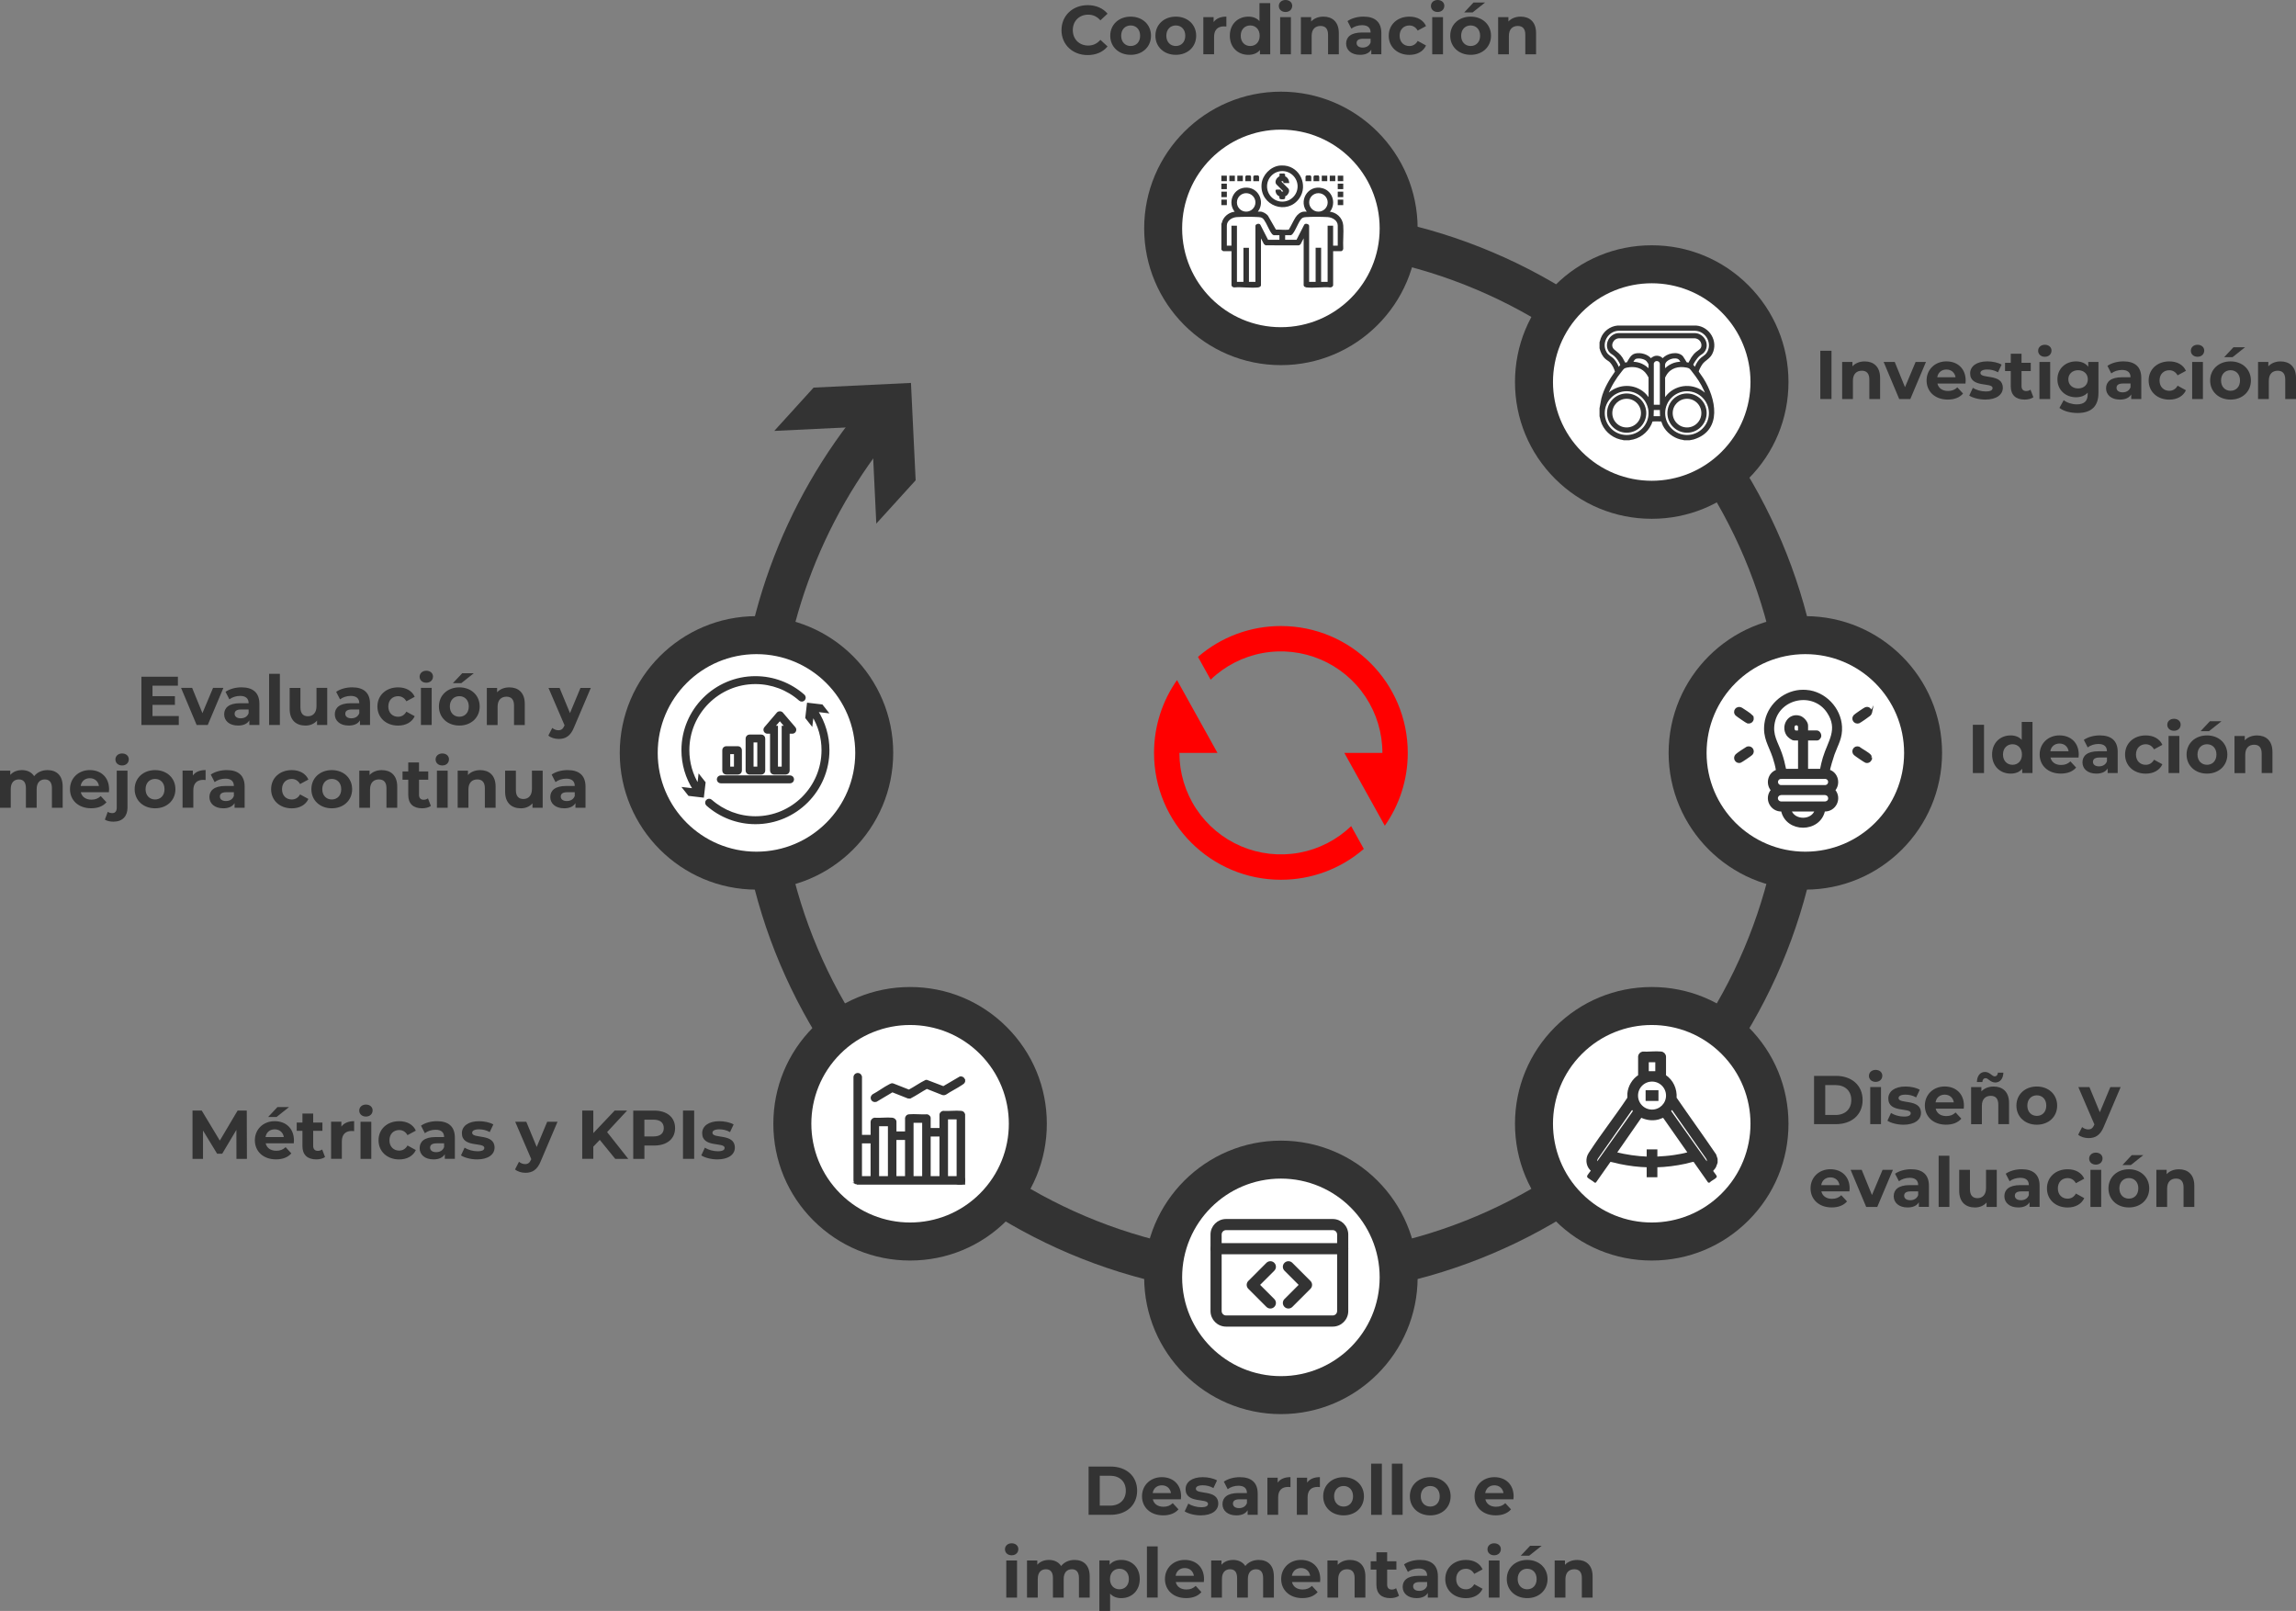 <?xml version="1.0" encoding="UTF-8"?>
<svg id="Layer_2" data-name="Layer 2" xmlns="http://www.w3.org/2000/svg" xmlns:xlink="http://www.w3.org/1999/xlink" viewBox="0 0 1098.92 770.98">
  <rect x="0" y="0" width="1098.92" height="770.98" fill="#808080" stroke="none"/>
  <defs>
    <style>
      .cls-1 {
        fill: none;
      }

      .cls-2 {
        fill: #fff;
      }

      .cls-3 {
        stroke-width: .72px;
      }

      .cls-3, .cls-4 {
        stroke: #333;
        stroke-miterlimit: 10;
      }

      .cls-3, .cls-4, .cls-5 {
        fill: #333;
      }

      .cls-6 {
        fill: red;
      }

      .cls-7 {
        clip-path: url(#clippath);
      }
    </style>
    <clipPath id="clippath">
      <rect class="cls-1" x="540.21" y="287.46" width="145.73" height="145.73"/>
    </clipPath>
  </defs>
  <g id="Layer_1-2" data-name="Layer 1">
    <g>
      <path class="cls-5" d="M613.07,620.46c-143.44,0-260.14-116.7-260.14-260.14,0-60.9,21.52-120.17,60.59-166.89,3.45-4.12,9.59-4.67,13.7-1.22,4.12,3.45,4.67,9.58,1.22,13.7-36.15,43.23-56.06,98.07-56.06,154.41,0,132.71,107.97,240.68,240.68,240.68s240.68-107.97,240.68-240.68-107.97-240.68-240.68-240.68c-5.37,0-9.73-4.36-9.73-9.73s4.36-9.73,9.73-9.73c143.44,0,260.14,116.7,260.14,260.14s-116.7,260.14-260.14,260.14Z"/>
      <polygon class="cls-5" points="419.42 250.59 417.19 203.98 370.58 206.23 389.41 185.5 436.01 183.26 438.25 229.86 419.42 250.59"/>
    </g>
    <g>
      <g>
        <path class="cls-2" d="M613.07,165.68c-31.07,0-56.36-25.28-56.36-56.36s25.28-56.36,56.36-56.36,56.36,25.28,56.36,56.36-25.28,56.36-56.36,56.36Z"/>
        <path class="cls-5" d="M613.07,62.05c26.1,0,47.27,21.16,47.27,47.27s-21.16,47.27-47.27,47.27-47.27-21.16-47.27-47.27,21.16-47.27,47.27-47.27M613.07,43.87c-36.09,0-65.44,29.36-65.44,65.44s29.36,65.44,65.44,65.44,65.44-29.36,65.44-65.44-29.36-65.44-65.44-65.44h0Z"/>
      </g>
      <g>
        <path class="cls-2" d="M613.07,667.69c-31.07,0-56.36-25.28-56.36-56.36s25.28-56.36,56.36-56.36,56.36,25.28,56.36,56.36-25.28,56.36-56.36,56.36Z"/>
        <path class="cls-5" d="M613.07,564.06c26.1,0,47.27,21.16,47.27,47.27s-21.16,47.27-47.27,47.27-47.27-21.16-47.27-47.27,21.16-47.27,47.27-47.27M613.07,545.89c-36.09,0-65.44,29.36-65.44,65.44s29.36,65.44,65.44,65.44,65.44-29.36,65.44-65.44-29.36-65.44-65.44-65.44h0Z"/>
      </g>
      <g>
        <path class="cls-2" d="M864.08,416.68c-31.07,0-56.36-25.28-56.36-56.36s25.28-56.36,56.36-56.36,56.36,25.28,56.36,56.36-25.28,56.36-56.36,56.36Z"/>
        <path class="cls-5" d="M864.08,313.06c26.1,0,47.27,21.16,47.27,47.27s-21.16,47.27-47.27,47.27-47.27-21.16-47.27-47.27,21.16-47.27,47.27-47.27M864.08,294.88c-36.09,0-65.44,29.36-65.44,65.44s29.36,65.44,65.44,65.44,65.44-29.36,65.44-65.44-29.36-65.44-65.44-65.44h0Z"/>
      </g>
      <g>
        <path class="cls-2" d="M362.07,416.68c-31.07,0-56.36-25.28-56.36-56.36s25.28-56.36,56.36-56.36,56.36,25.28,56.36,56.36-25.28,56.36-56.36,56.36Z"/>
        <path class="cls-5" d="M362.07,313.06c26.1,0,47.27,21.16,47.27,47.27s-21.16,47.27-47.27,47.27-47.27-21.16-47.27-47.27,21.16-47.27,47.27-47.27M362.07,294.88c-36.09,0-65.44,29.36-65.44,65.44s29.36,65.44,65.44,65.44,65.44-29.36,65.44-65.44-29.36-65.44-65.44-65.44h0Z"/>
      </g>
      <g>
        <path class="cls-2" d="M790.56,239.19c-15.05,0-29.2-5.86-39.85-16.51-10.64-10.64-16.51-24.8-16.51-39.85s5.86-29.21,16.51-39.85c10.64-10.64,24.8-16.51,39.85-16.51s29.2,5.86,39.85,16.51c10.64,10.64,16.51,24.8,16.51,39.85s-5.86,29.21-16.51,39.85c-10.64,10.64-24.8,16.51-39.85,16.51Z"/>
        <path class="cls-5" d="M790.56,135.57c12.1,0,24.19,4.61,33.42,13.84,18.46,18.46,18.46,48.39,0,66.84-9.23,9.23-21.33,13.84-33.42,13.84s-24.19-4.61-33.42-13.84c-18.46-18.46-18.46-48.39,0-66.84,9.23-9.23,21.33-13.84,33.42-13.84M790.56,117.39c-17.48,0-33.92,6.81-46.28,19.17-12.36,12.36-19.17,28.8-19.17,46.28s6.81,33.92,19.17,46.28c12.36,12.36,28.8,19.17,46.28,19.17s33.92-6.81,46.28-19.17c12.36-12.36,19.17-28.8,19.17-46.28s-6.81-33.92-19.17-46.28c-12.36-12.36-28.8-19.17-46.28-19.17h0Z"/>
      </g>
      <g>
        <path class="cls-2" d="M435.59,594.17c-15.05,0-29.2-5.86-39.85-16.51-10.64-10.64-16.51-24.8-16.51-39.85s5.86-29.21,16.51-39.85c10.64-10.64,24.8-16.51,39.85-16.51s29.2,5.86,39.85,16.51,16.51,24.8,16.51,39.85-5.86,29.21-16.51,39.85c-10.64,10.64-24.8,16.51-39.85,16.51Z"/>
        <path class="cls-5" d="M435.59,490.55c12.1,0,24.19,4.61,33.42,13.84,18.46,18.46,18.46,48.39,0,66.84-9.23,9.23-21.33,13.84-33.42,13.84s-24.19-4.61-33.42-13.84c-18.46-18.46-18.46-48.39,0-66.84,9.23-9.23,21.33-13.84,33.42-13.84M435.59,472.37c-17.48,0-33.92,6.81-46.28,19.17-12.36,12.36-19.17,28.8-19.17,46.28s6.81,33.92,19.17,46.28c12.36,12.36,28.8,19.17,46.28,19.17s33.92-6.81,46.28-19.17c12.36-12.36,19.17-28.8,19.17-46.28s-6.81-33.92-19.17-46.28c-12.36-12.36-28.8-19.17-46.28-19.17h0Z"/>
      </g>
      <g>
        <path class="cls-2" d="M790.56,594.17c-15.05,0-29.2-5.86-39.85-16.51-10.64-10.64-16.51-24.8-16.51-39.85s5.86-29.21,16.51-39.85c10.64-10.64,24.8-16.51,39.85-16.51s29.2,5.86,39.85,16.51c10.64,10.64,16.51,24.8,16.51,39.85s-5.86,29.21-16.51,39.85c-10.64,10.64-24.8,16.51-39.85,16.51Z"/>
        <path class="cls-5" d="M790.56,490.55c12.1,0,24.19,4.61,33.42,13.84,18.46,18.46,18.46,48.39,0,66.84-9.23,9.23-21.33,13.84-33.42,13.84s-24.19-4.61-33.42-13.84c-18.46-18.46-18.46-48.39,0-66.84,9.23-9.23,21.33-13.84,33.42-13.84M790.56,472.37c-17.48,0-33.92,6.81-46.28,19.17-12.36,12.36-19.17,28.8-19.17,46.28s6.81,33.92,19.17,46.28c12.36,12.36,28.8,19.17,46.28,19.17s33.92-6.81,46.28-19.17c12.36-12.36,19.17-28.8,19.17-46.28s-6.81-33.92-19.17-46.28c-12.36-12.36-28.8-19.17-46.28-19.17h0Z"/>
      </g>
    </g>
    <g class="cls-7">
      <path class="cls-6" d="M573.38,314.38c11.02-9.55,25.11-14.79,39.69-14.77,33.54,0,60.72,27.18,60.72,60.72,0,12.97-4.07,24.99-10.99,34.85l-19.37-34.85h18.22c0-9.52-2.8-18.84-8.05-26.78-5.25-7.95-12.72-14.17-21.48-17.91-8.76-3.73-18.43-4.81-27.79-3.1-9.37,1.71-18.02,6.14-24.89,12.74l-6.05-10.9ZM652.76,406.27c-11.02,9.55-25.11,14.79-39.69,14.77-33.53,0-60.72-27.18-60.72-60.72,0-12.97,4.07-24.99,10.99-34.85l19.37,34.85h-18.22c0,9.52,2.8,18.84,8.05,26.78,5.25,7.95,12.72,14.17,21.48,17.91,8.76,3.73,18.42,4.81,27.79,3.1,9.37-1.71,18.02-6.14,24.89-12.74l6.05,10.9Z"/>
    </g>
    <g id="OcP2XY.tif">
      <g>
        <path class="cls-3" d="M808.56,210.35h-2.43c-.52-.23-1.13-.23-1.69-.37-3.47-.86-6.67-3.34-8.27-6.54-.18-.37-.66-1.85-.77-1.98-.1-.12-.19-.09-.31-.11-.44-.05-4.22-.07-4.4.05-1.35,4.19-4.79,7.54-9.1,8.58-.63.15-1.29.18-1.91.37h-2.43c-.53-.23-1.13-.23-1.69-.37-4.34-1.08-7.9-4.45-9.13-8.76-.2-.7-.27-1.41-.5-2.09v-3.7l.88-4.68c1.22-4.73,3.73-8.91,6.53-12.84-.4-1.6-1.32-3.42-2.44-4.65-.66-.73-1.5-1.07-2.22-1.7-1.49-1.3-2.25-3.04-2.75-4.92v-2.75c.25-.56.32-1.17.53-1.75,1.17-3.3,4.29-5.67,7.78-5.98h37.57c6.22.51,10.27,7.35,7.42,13.02-1.23,2.45-3.33,2.95-4.8,5.04-.47.66-1.78,2.94-1.71,3.68.02.2,1.96,2.87,2.26,3.35,5.96,9.45,9.2,24.53-4.49,28.73l-1.91.37ZM811.41,176.05c.5-1.38,1.26-2.75,2.23-3.86,1.08-1.23,2.52-1.7,3.47-3.09,3.16-4.62-.3-10.93-5.75-11.15h-36.94c-5.16.39-8.48,6.2-5.79,10.77,1.02,1.72,2.51,2.1,3.72,3.48.96,1.09,1.7,2.45,2.22,3.8.02.1.21.09.27.07.08-.03.86-1.21,1.1-1.35-.63-1.68-1.91-3.64-3.32-4.79-.83-.68-1.67-.94-2.32-1.91-2.27-3.41.44-8.12,4.43-8.25h36.53c4.03.16,6.74,4.87,4.37,8.29-.7,1.01-1.39,1.17-2.25,1.87s-1.74,1.84-2.32,2.76c-.24.37-.88,1.42-.97,1.79-.11.47.88,1.06,1.03,1.57l.29.02ZM811.46,169.21c1.32-1.31,3.28-1.77,3.25-4.01-.03-1.94-1.55-3.49-3.45-3.65h-36.51c-2.94.18-4.74,3.98-2.33,6.03,1.6,1.35,2.61,1.91,3.84,3.78.24.37,1.32,2.52,1.46,2.56.06.01,1.21-.25,1.26-.3.94-1.56,1.79-3.63,3.75-4.08,2.51-.58,5.78.3,7.38,2.38,1.06-.97,2.19-1.54,3.66-1.23.9.18,1.45.69,2.13,1.23,1.82-2.51,7.18-3.66,9.33-1.16.39.45,1.71,2.82,1.85,2.91.06.04,1.15.26,1.21.25.15-.03,1.24-2.23,1.5-2.62.44-.65,1.12-1.54,1.67-2.09ZM789.4,177.12v-2.8c0-.21-.94-1.59-1.16-1.8-1.18-1.12-3.55-1.56-5.11-1.19-1.07.26-1.45,1.35-1.99,2.19,3.22-.15,6.12,1.27,8.26,3.6ZM796.6,174.31c-.15.78.11,1.97,0,2.8,2.14-2.33,5.04-3.75,8.26-3.6-.91-1.81-1.53-2.43-3.65-2.33-1.71.09-4.25,1.26-4.61,3.12ZM794.8,194.05v-20.16s-.24-.58-.3-.66c-.66-1.06-2.35-1.06-3.01,0-.05.08-.3.62-.3.66v20.16h3.6ZM789.4,191.09v-10.43c0-.09-.78-1.43-.91-1.63-2.21-3.37-5.98-4.23-9.8-3.47-1.64.33-1.73.71-2.73,1.93-2.82,3.44-5.18,7.32-6.78,11.48.24.18,1.01-.78,1.22-.95,4.81-3.92,11.68-4.01,16.41.1,1,.87,1.75,1.95,2.59,2.97ZM796.6,180.66v10.43c.79-.99,1.53-2.01,2.48-2.86,5.09-4.52,12.98-4.15,17.57.85-.04-.84-.55-1.88-.92-2.68-1.34-2.95-3.37-5.95-5.39-8.48-1.07-1.34-1.24-1.99-3.05-2.35-3.98-.8-7.93.21-10.05,3.85-.11.19-.63,1.13-.66,1.25ZM789.39,197.71c0-5.98-4.85-10.84-10.84-10.84s-10.84,4.85-10.84,10.84,4.85,10.84,10.84,10.84,10.84-4.85,10.84-10.84ZM818.29,197.71c0-5.98-4.85-10.83-10.83-10.83s-10.83,4.85-10.83,10.83,4.85,10.83,10.83,10.83,10.83-4.85,10.83-10.83ZM794.8,195.85h-3.6l-.11,3.7h3.81l-.11-3.7Z"/>
        <path class="cls-3" d="M787.58,197.7c0,4.99-4.04,9.03-9.03,9.03s-9.03-4.04-9.03-9.03,4.04-9.03,9.03-9.03,9.03,4.04,9.03,9.03ZM785.77,197.71c0-3.99-3.23-7.22-7.22-7.22s-7.22,3.23-7.22,7.22,3.23,7.22,7.22,7.22,7.22-3.23,7.22-7.22Z"/>
        <path class="cls-3" d="M816.48,197.7c0,4.99-4.04,9.03-9.03,9.03s-9.03-4.04-9.03-9.03,4.04-9.03,9.03-9.03,9.03,4.04,9.03,9.03ZM814.67,197.71c0-3.99-3.23-7.22-7.22-7.22s-7.22,3.23-7.22,7.22,3.23,7.22,7.22,7.22,7.22-3.23,7.22-7.22Z"/>
      </g>
    </g>
    <g id="WB3lIB.tif">
      <g>
        <path class="cls-4" d="M895.48,362.38v.89c-.45,1.03-1.35,1.64-2.5,1.3-.45-.14-4.87-3.16-5.3-3.58-1.43-1.4-.12-3.82,1.94-3.21,1.22.99,4.92,2.82,5.61,4.03.11.19.09.43.25.58Z"/>
        <path class="cls-4" d="M895.48,341.2c-.22.45-.34.67-.7,1.01-.42.41-4.75,3.39-5.13,3.5-2.06.55-3.4-1.75-1.99-3.19.45-.47,4.57-3.29,5.16-3.53,1.25-.51,2.22.17,2.66,1.33v.89Z"/>
        <path class="cls-4" d="M836.55,357.72c1.93-.35,3.09,1.85,1.81,3.2-.4.43-5,3.56-5.45,3.68-1.88.49-3.25-1.77-1.85-3.24.53-.56,4.11-2.98,4.87-3.37.21-.11.37-.23.62-.27Z"/>
        <path class="cls-4" d="M838.32,342.51c1.36,1.46.13,3.65-1.89,3.22-.37-.08-4.96-3.24-5.36-3.64-1.55-1.57.2-4.19,2.52-2.9.74.41,4.26,2.8,4.74,3.32Z"/>
        <path class="cls-4" d="M864.63,330.67c8.74.71,16.02,8.35,16.5,17.05.31,5.46-1.83,8.42-3.56,13.19-.34.94-2.45,7.57-2.14,7.92,3.91,1.24,5.1,6.27,2.44,9.33,3.42,4.01.37,10.02-4.85,9.71-2.13,10.34-17.94,10.35-20.08,0-5.22.29-8.28-5.7-4.85-9.71-2.67-3.12-1.48-8.04,2.44-9.33-.32-2.14-.91-4.37-1.6-6.43-1.98-5.89-4.81-9.32-3.95-16.05,1.05-8.27,8.18-14.93,16.48-15.68.85-.08,2.32-.07,3.17,0ZM864.89,368.46h6.54l.19-.32c.37-1.82.77-3.64,1.31-5.42,2.37-7.92,7.52-13.54,1.95-21.93-6.92-10.41-23.43-7.16-25.91,4.96-1.25,6.1,1.53,9.53,3.4,14.87.87,2.48,1.51,5.04,2.02,7.62l.16.22h6.54v-14.58h-2.35c-.99,0-2.7-1.4-3.24-2.22-2.77-4.18.67-10.23,5.94-8.6,1.5.47,3.45,2.55,3.45,4.16v2.85h4.63c1.08,0,1.87,1.39,1.66,2.42-.1.46-.82,1.39-1.28,1.39h-5.01v14.58ZM861.08,350.08v-2.47c0-.25-.54-.85-.85-.92-1.63-.37-2.01.97-1.81,2.31.05.31.55,1.09.82,1.09h1.84ZM852.04,372.3c-2.13.56-2.05,3.45.09,3.9h21.71c2.26-.49,2.18-3.6-.13-3.93l-21.67.03ZM850.97,380.68c-1.17,1.27-.29,3.26,1.41,3.38h21.2c2.7-.3,2.49-3.89-.13-4.06h-20.82c-.57.02-1.27.25-1.66.68ZM869.08,387.87h-12.18c1.77,5.31,10.42,5.33,12.18,0Z"/>
      </g>
    </g>
    <g id="dwslG7.tif">
      <g>
        <path class="cls-4" d="M763.43,565.49c-.4-.45-3.25-2.08-3.33-2.4-.1-.38,1.72-2.4,1.92-2.93-2.11-1.65-2.75-4.57-1.77-7.05.28-.71.74-1.31,1.15-1.94,5.68-8.7,12.19-16.89,17.92-25.56.18-.73,0-1.5.07-2.24.31-3.43,2.26-6.68,5.15-8.52v-9.35c.14-.85.81-1.55,1.64-1.72,2.81.16,6.09-.33,8.85-.03,1.04.11,1.83.93,1.87,1.99v9.11c3.55,2.33,5.35,6.42,5.06,10.64,6.26,9.12,12.76,18.08,18.97,27.22l.66,1.98v1.67c-.3.66-.42,1.37-.75,2.02-.38.74-.99,1.24-1.45,1.91.1.66,1.9,2.42,1.82,2.93-.03.19-2.92,1.85-3.23,2.27h-.13l-7.04-10.01c-1.38.18-2.75.67-4.13.97-4.57.98-9.23,1.6-13.92,1.71v4.76h-4.12v-4.76c-4.47-.11-8.91-.68-13.27-1.58-1.6-.33-3.18-.84-4.77-1.1l-7.04,10.01h-.13ZM788.64,507.86v5.28h4.12v-5.28h-4.12ZM797.9,524.33c0-3.98-3.22-7.2-7.2-7.2s-7.2,3.22-7.2,7.2,3.22,7.2,7.2,7.2,7.2-3.22,7.2-7.2ZM781.12,530.38l-16.71,23.81c-.54.8-.68,1.8,0,2.56l17.62-24.83c.19-.42-.7-1.13-.9-1.54ZM800.28,530.38c-.21.4-1.09,1.11-.9,1.54l17.62,24.83c.67-.77.53-1.77,0-2.56l-16.71-23.81ZM788.64,554.04v-3.47h4.12v3.47c2.9-.14,5.79-.36,8.66-.79,2.09-.32,4.71-.77,6.72-1.39.14-.04.23.09.19-.19l-12.09-17.25c-.95.18-1.82.71-2.8.93-2.83.65-5.45.19-8.05-1l-12.17,17.51c5.06,1.22,10.22,2.01,15.44,2.19Z"/>
        <rect class="cls-4" x="788.13" y="522.27" width="5.15" height="4.12"/>
      </g>
    </g>
    <g id="ankPXl.tif">
      <g>
        <path class="cls-4" d="M461.44,516.78v.82c-.25.63-.62.82-1.14,1.17-2.44,1.66-5.28,2.99-7.74,4.65-.44.25-.96.3-1.45.15l-7.53-2.98c-2.71,1.48-5.26,3.27-8.01,4.68l-.95-.06-7.53-2.98-7.77,4.62c-1.73.54-2.9-1.51-1.45-2.68,2.71-1.43,5.35-3.49,8.06-4.85.46-.23.95-.54,1.48-.32l7.64,3c2.78-1.43,5.32-3.32,8.13-4.69h.37s8,3.05,8,3.05l7.94-4.66c.91-.24,1.58.3,1.95,1.08Z"/>
        <path class="cls-4" d="M461.44,565.33v1.13h-1.23c.58-.23.91-.6,1.23-1.13Z"/>
        <path class="cls-4" d="M410.12,566.46c-.66-.35-1.05-.69-1.13-1.48v-49.59c.17-1.24,1.59-1.82,2.56-1.02.11.09.52.75.52.82v28.43h5.12v-6.81c0-.58.71-1.29,1.29-1.38,2.75.19,5.9-.28,8.6-.01.67.07,1.48.67,1.48,1.39v5.17h5.12v-7.02c0-.15.42-.76.56-.87.26-.21.59-.28.92-.31,2.73-.24,5.83.18,8.6.01.38-.01,1.18.77,1.18,1.07v5.48h5.22v-7.12c0-.3.81-1.08,1.18-1.07,2.79.19,5.96-.28,8.71-.01.77.08,1.15.53,1.38,1.23v31.96c-.32.53-.65.89-1.23,1.13h-50.09ZM453.24,535.22v28.17h5.12v-28.17h-5.12ZM436.75,536.85v26.53h5.12v-26.53h-5.12ZM425.48,538.49h-5.22v24.89h5.22v-24.89ZM444.94,543.41v19.97h5.22v-19.97h-5.22ZM428.55,545.05v18.34h5.12v-18.34h-5.12ZM417.18,546.69h-5.12v16.7h5.12v-16.7Z"/>
      </g>
    </g>
    <g>
      <path class="cls-4" d="M344.99,374.39h33.16c.77,0,1.4-.63,1.4-1.4s-.63-1.4-1.4-1.4h-33.16c-.77,0-1.4.63-1.4,1.4s.63,1.4,1.4,1.4Z"/>
      <path class="cls-4" d="M347.6,357.62c-.77,0-1.4.63-1.4,1.4v9.78c0,.77.63,1.4,1.4,1.4h5.59c.77,0,1.4-.63,1.4-1.4v-9.78c0-.77-.63-1.4-1.4-1.4h-5.59ZM351.79,367.4h-2.79v-6.98h2.79v6.98Z"/>
      <path class="cls-4" d="M358.77,352.04c-.77,0-1.4.63-1.4,1.4v15.37c0,.77.63,1.4,1.4,1.4h5.59c.77,0,1.4-.63,1.4-1.4v-15.37c0-.77-.63-1.4-1.4-1.4h-5.59ZM362.96,367.4h-2.79v-12.57h2.79v12.57Z"/>
      <path class="cls-4" d="M370.46,370.2h5.59c.77,0,1.4-.63,1.4-1.4v-18.16h1.77c.54,0,1.04-.32,1.27-.81s.15-1.08-.21-1.49l-5.96-6.98c-.53-.62-1.6-.62-2.12,0l-5.96,6.98c-.36.42-.43,1-.21,1.49s.72.81,1.27.81h1.76v18.16c0,.77.63,1.4,1.4,1.4ZM373.25,344.41l2.93,3.43h-1.54v19.56h-2.79v-19.56h-1.53l2.93-3.43Z"/>
      <path class="cls-4" d="M334.2,375.84c-3.12-5.05-4.76-10.81-4.76-16.82,0-17.72,14.41-32.13,32.13-32.13,7.83,0,15.38,2.85,21.25,8.04.58.51,1.46.46,1.97-.12.51-.58.45-1.46-.12-1.97-6.38-5.64-14.58-8.74-23.1-8.74-19.26,0-34.92,15.67-34.92,34.92,0,6.74,1.92,13.2,5.53,18.81l-4.89-.57,2.49,3.16,6.65.78.78-6.65-2.49-3.16-.52,4.45Z"/>
      <path class="cls-4" d="M390.96,340.21l4.89.57-2.49-3.16-6.65-.78-.78,6.65,2.49,3.16.52-4.45c3.12,5.05,4.76,10.82,4.76,16.82,0,17.72-14.41,32.13-32.13,32.13-7.83,0-15.38-2.86-21.25-8.04-.57-.51-1.46-.46-1.97.12-.51.58-.45,1.46.12,1.97,6.38,5.64,14.59,8.74,23.1,8.74,19.25,0,34.92-15.67,34.92-34.92,0-6.74-1.92-13.19-5.53-18.81Z"/>
    </g>
    <g id="_7mrn9K.tif" data-name="7mrn9K.tif">
      <g>
        <rect class="cls-3" x="584.93" y="84.43" width="1.91" height="1.91"/>
        <rect class="cls-3" x="584.93" y="88.25" width="1.91" height="1.91"/>
        <rect class="cls-3" x="584.93" y="92.08" width="1.91" height="1.91"/>
        <rect class="cls-3" x="584.93" y="95.9" width="1.91" height="1.91"/>
        <path class="cls-3" d="M598.43,86.34h-2.03v-1.86s.16-.17.17-.17h1.69s.17.16.17.17v1.86Z"/>
        <path class="cls-3" d="M602.26,86.34h-2.03v-1.86s.16-.17.17-.17h1.69s.17.16.17.17v1.86Z"/>
        <path class="cls-3" d="M627.25,86.34h-2.03v-1.86s.16-.17.17-.17h1.69s.17.16.17.17v1.86Z"/>
        <path class="cls-3" d="M631.07,86.34h-2.03v-1.86s.16-.17.17-.17h1.69s.17.16.17.17v1.86Z"/>
        <rect class="cls-3" x="588.76" y="84.43" width="1.91" height="1.91"/>
        <rect class="cls-3" x="592.58" y="84.43" width="1.91" height="1.91"/>
        <rect class="cls-3" x="632.99" y="84.43" width="1.91" height="1.91"/>
        <rect class="cls-3" x="636.82" y="84.43" width="1.91" height="1.91"/>
        <rect class="cls-3" x="640.64" y="84.43" width="1.91" height="1.91"/>
        <rect class="cls-3" x="640.64" y="88.25" width="1.91" height="1.91"/>
        <rect class="cls-3" x="640.64" y="92.08" width="1.91" height="1.91"/>
        <rect class="cls-3" x="640.64" y="95.9" width="1.91" height="1.91"/>
        <path class="cls-3" d="M584.93,107.25c.27-.44.31-.98.51-1.46,1.04-2.49,3.55-4.13,6.24-4.16-4.27-4.46-1.03-11.85,5.24-11.47,5.75.34,8.29,7.4,4.33,11.47h1.97c1.08,0,2.64.93,3.32,1.75l3.94,6.86c1.94-.05,4.24.25,6.14.06.23-.02.42,0,.55-.23,1.12-1.87,2.05-3.97,3.19-5.81.8-1.28,2.27-2.62,3.9-2.62h1.97c-4.71-5.03-.11-13.06,6.66-11.21,4.93,1.34,6.42,7.61,2.9,11.21,3.48.03,6.48,2.75,6.76,6.24s-.22,7.52,0,11.14c.03.25-.43.84-.62.84h-4.05s-.17.16-.17.17v16.53c0,.23-.67.71-.95.63-3.64-.32-7.93.4-11.49,0-.28-.03-.95-.33-.95-.62v-24l-2.09,4.04c-.23.3-.5.48-.89.46l-15.51-.03-.62-.5-2.04-3.97v24c0,.29-.67.59-.95.62-3.56.4-7.85-.31-11.49,0-.28.09-.95-.4-.95-.63v-16.53s-.16-.17-.17-.17h-4.05c-.2,0-.43-.47-.62-.56v-12.03ZM601.24,96.87c0-2.64-2.14-4.78-4.79-4.78s-4.79,2.14-4.79,4.78,2.14,4.78,4.79,4.78,4.79-2.14,4.79-4.78ZM635.82,96.87c0-2.64-2.14-4.78-4.79-4.78s-4.79,2.14-4.79,4.78,2.14,4.78,4.79,4.78,4.79-2.14,4.79-4.78ZM612.73,112.2h-3.1c-.15,0-.49-.39-.6-.53-1.39-1.79-2.39-4.77-3.76-6.7-.76-1.08-1.54-1.35-2.84-1.43-3.03-.2-7.44-.18-10.48,0-2.4.14-5.12,1.77-5.12,4.45v9.95h2.93v-9.56h1.91v26.87h3.83v-16.3h1.91v16.3h3.83v-27.15c0-.54,1.39-.94,1.69-.34l3.77,7.37h6.02v-2.92ZM640.64,117.94v-9.95c0-2.68-2.72-4.3-5.12-4.45-3.04-.18-7.45-.2-10.48,0-1.31.08-2.08.35-2.84,1.43-1.37,1.94-2.36,4.92-3.76,6.7-.11.14-.45.53-.6.53h-3.1v2.92h6.02l3.77-7.37c.3-.6,1.69-.2,1.69.34v27.15h3.83v-16.3h1.91v16.3h3.83v-26.87h1.91v9.56h2.93Z"/>
        <g>
          <path class="cls-3" d="M614.75,79.6c7.2.7,10.95,9.13,6.89,15.03-5.57,8.1-18.29,3.54-17.47-6.43.35-4.23,4.11-8.1,8.33-8.6.54-.06,1.7-.05,2.25,0ZM621.42,89.19c0-4.23-3.44-7.67-7.67-7.67s-7.67,3.43-7.67,7.67,3.44,7.67,7.67,7.67,7.67-3.43,7.67-7.67Z"/>
          <path class="cls-3" d="M614.75,83.42c.05.23-.07,1.12.02,1.22.02.03.45.15.65.31.8.63,1.12,1.29,1.25,2.3h-2.03s0-.38-.22-.62c-.53-.59-1.73-.18-1.41.51l3.38,3.37c.65.9-.1,2.24-.86,2.86-.18.15-.74.38-.76.42-.12.19.1.88-.07,1.11-.12.17-1.81.17-1.93,0-.16-.23.05-.92-.07-1.11-.03-.04-.67-.34-.88-.52-.27-.24-.59-.63-.73-.96-.08-.19-.41-1.24-.11-1.24h1.69c.12,0,.22.88.93.99.43.07,1.23-.32.82-.83l-3.27-3.25c-.73-1.04.04-2.34.91-3.03.2-.16.63-.28.65-.31.09-.1-.03-.99.02-1.22h2.03Z"/>
        </g>
      </g>
    </g>
    <g>
      <g>
        <path class="cls-4" d="M608.02,625.74c-.56,0-1.11-.21-1.53-.63l-8.66-8.66c-.85-.85-.85-2.22,0-3.06l8.66-8.66c.85-.85,2.22-.85,3.06,0,.85.85.85,2.22,0,3.06l-7.13,7.13,7.13,7.13c.85.85.85,2.22,0,3.06-.42.42-.98.63-1.53.63Z"/>
        <path class="cls-4" d="M616.67,625.74c-.56,0-1.11-.21-1.53-.63-.85-.85-.85-2.22,0-3.06l7.13-7.13-7.13-7.13c-.85-.85-.85-2.22,0-3.06.85-.85,2.22-.85,3.06,0l8.66,8.66c.85.85.85,2.22,0,3.06l-8.66,8.66c-.42.42-.98.63-1.53.63Z"/>
      </g>
      <path class="cls-4" d="M637.87,634.4h-51.05c-3.83,0-6.94-3.11-6.94-6.94v-36.62c0-3.83,3.11-6.94,6.94-6.94h51.05c3.83,0,6.94,3.11,6.94,6.94v36.62c0,3.83-3.11,6.94-6.94,6.94ZM586.82,588.22c-1.44,0-2.61,1.17-2.61,2.61v36.62c0,1.44,1.17,2.61,2.61,2.61h51.05c1.44,0,2.61-1.17,2.61-2.61v-36.62c0-1.44-1.17-2.61-2.61-2.61h-51.05Z"/>
      <path class="cls-4" d="M642.65,599.77h-60.6c-1.19,0-2.16-.97-2.16-2.16s.97-2.16,2.16-2.16h60.6c1.19,0,2.16.97,2.16,2.16s-.97,2.16-2.16,2.16Z"/>
    </g>
    <g>
      <path class="cls-5" d="M508.06,14.42c0-6.96,5.35-11.95,12.54-11.95,3.99,0,7.33,1.45,9.5,4.09l-3.43,3.17c-1.55-1.78-3.5-2.71-5.81-2.71-4.32,0-7.39,3.04-7.39,7.39s3.07,7.39,7.39,7.39c2.31,0,4.26-.92,5.81-2.74l3.43,3.17c-2.18,2.67-5.51,4.13-9.54,4.13-7.16,0-12.51-4.98-12.51-11.95Z"/>
      <path class="cls-5" d="M531.39,17.1c0-5.35,4.13-9.14,9.77-9.14s9.74,3.8,9.74,9.14-4.09,9.14-9.74,9.14-9.77-3.8-9.77-9.14ZM545.69,17.1c0-3.07-1.95-4.92-4.52-4.92s-4.55,1.85-4.55,4.92,1.98,4.92,4.55,4.92,4.52-1.85,4.52-4.92Z"/>
      <path class="cls-5" d="M553.01,17.1c0-5.35,4.13-9.14,9.77-9.14s9.74,3.8,9.74,9.14-4.09,9.14-9.74,9.14-9.77-3.8-9.77-9.14ZM567.3,17.1c0-3.07-1.95-4.92-4.52-4.92s-4.55,1.85-4.55,4.92,1.98,4.92,4.55,4.92,4.52-1.85,4.52-4.92Z"/>
      <path class="cls-5" d="M586.97,7.95v4.75c-.43-.03-.76-.07-1.16-.07-2.84,0-4.72,1.55-4.72,4.95v8.38h-5.15V8.22h4.92v2.34c1.25-1.72,3.37-2.61,6.11-2.61Z"/>
      <path class="cls-5" d="M607.96,1.49v24.49h-4.92v-2.05c-1.29,1.55-3.17,2.31-5.54,2.31-5.02,0-8.88-3.56-8.88-9.14s3.86-9.14,8.88-9.14c2.18,0,4.03.69,5.31,2.15V1.49h5.15ZM602.91,17.1c0-3.07-1.98-4.92-4.52-4.92s-4.55,1.85-4.55,4.92,1.98,4.92,4.55,4.92,4.52-1.85,4.52-4.92Z"/>
      <path class="cls-5" d="M612.08,2.87c0-1.62,1.29-2.87,3.2-2.87s3.2,1.19,3.2,2.77c0,1.72-1.29,2.97-3.2,2.97s-3.2-1.25-3.2-2.87ZM612.71,8.22h5.15v17.76h-5.15V8.22Z"/>
      <path class="cls-5" d="M640.79,15.81v10.17h-5.15v-9.37c0-2.87-1.32-4.19-3.6-4.19-2.47,0-4.26,1.52-4.26,4.79v8.78h-5.15V8.22h4.92v2.08c1.39-1.52,3.47-2.34,5.88-2.34,4.19,0,7.36,2.44,7.36,7.85Z"/>
      <path class="cls-5" d="M661.15,15.84v10.13h-4.82v-2.21c-.96,1.62-2.8,2.48-5.41,2.48-4.16,0-6.63-2.31-6.63-5.38s2.21-5.31,7.62-5.31h4.09c0-2.21-1.32-3.5-4.09-3.5-1.88,0-3.83.63-5.12,1.65l-1.85-3.6c1.95-1.39,4.82-2.15,7.66-2.15,5.41,0,8.55,2.51,8.55,7.89ZM656,20.36v-1.82h-3.53c-2.41,0-3.17.89-3.17,2.08,0,1.29,1.09,2.15,2.9,2.15,1.72,0,3.2-.79,3.79-2.41Z"/>
      <path class="cls-5" d="M664.68,17.1c0-5.35,4.12-9.14,9.9-9.14,3.73,0,6.67,1.62,7.95,4.52l-3.99,2.15c-.96-1.68-2.38-2.44-3.99-2.44-2.61,0-4.65,1.82-4.65,4.92s2.05,4.92,4.65,4.92c1.62,0,3.04-.73,3.99-2.44l3.99,2.18c-1.29,2.84-4.22,4.49-7.95,4.49-5.78,0-9.9-3.8-9.9-9.14Z"/>
      <path class="cls-5" d="M684.88,2.87c0-1.62,1.29-2.87,3.2-2.87s3.2,1.19,3.2,2.77c0,1.72-1.29,2.97-3.2,2.97s-3.2-1.25-3.2-2.87ZM685.5,8.22h5.15v17.76h-5.15V8.22Z"/>
      <path class="cls-5" d="M694.12,17.1c0-5.35,4.12-9.14,9.77-9.14s9.74,3.8,9.74,9.14-4.09,9.14-9.74,9.14-9.77-3.8-9.77-9.14ZM708.41,17.1c0-3.07-1.95-4.92-4.52-4.92s-4.55,1.85-4.55,4.92,1.98,4.92,4.55,4.92,4.52-1.85,4.52-4.92ZM705.27,1.19h5.54l-5.97,4.75h-4.03l4.46-4.75Z"/>
      <path class="cls-5" d="M735.2,15.81v10.17h-5.15v-9.37c0-2.87-1.32-4.19-3.6-4.19-2.47,0-4.26,1.52-4.26,4.79v8.78h-5.15V8.22h4.92v2.08c1.39-1.52,3.47-2.34,5.88-2.34,4.19,0,7.36,2.44,7.36,7.85Z"/>
    </g>
    <g>
      <path class="cls-5" d="M871.25,167.87h5.35v23.1h-5.35v-23.1Z"/>
      <path class="cls-5" d="M899.86,180.81v10.17h-5.15v-9.37c0-2.87-1.32-4.19-3.6-4.19-2.47,0-4.26,1.52-4.26,4.79v8.78h-5.15v-17.76h4.92v2.08c1.39-1.52,3.47-2.34,5.88-2.34,4.19,0,7.36,2.44,7.36,7.85Z"/>
      <path class="cls-5" d="M921.81,173.22l-7.49,17.76h-5.31l-7.46-17.76h5.31l4.92,12.08,5.08-12.08h4.95Z"/>
      <path class="cls-5" d="M940.72,183.55h-13.43c.5,2.21,2.38,3.56,5.08,3.56,1.88,0,3.23-.56,4.46-1.72l2.74,2.97c-1.65,1.88-4.13,2.87-7.33,2.87-6.14,0-10.13-3.86-10.13-9.14s4.06-9.14,9.47-9.14,9.24,3.5,9.24,9.21c0,.4-.07.96-.1,1.39ZM927.22,180.55h8.75c-.36-2.24-2.05-3.7-4.36-3.7s-4.03,1.42-4.39,3.7Z"/>
      <path class="cls-5" d="M942.53,189.32l1.72-3.7c1.58,1.02,3.99,1.72,6.17,1.72,2.38,0,3.27-.63,3.27-1.62,0-2.9-10.73.07-10.73-7.03,0-3.37,3.04-5.74,8.22-5.74,2.44,0,5.15.56,6.83,1.55l-1.72,3.66c-1.75-.99-3.5-1.32-5.12-1.32-2.31,0-3.3.73-3.3,1.65,0,3.04,10.73.1,10.73,7.1,0,3.3-3.07,5.64-8.38,5.64-3,0-6.04-.83-7.69-1.91Z"/>
      <path class="cls-5" d="M973.22,190.12c-1.06.76-2.61,1.12-4.19,1.12-4.19,0-6.63-2.15-6.63-6.37v-7.29h-2.74v-3.96h2.74v-4.32h5.15v4.32h4.42v3.96h-4.42v7.23c0,1.52.83,2.34,2.21,2.34.76,0,1.52-.23,2.08-.66l1.39,3.63Z"/>
      <path class="cls-5" d="M975.5,167.87c0-1.62,1.29-2.87,3.2-2.87s3.2,1.19,3.2,2.77c0,1.72-1.29,2.97-3.2,2.97s-3.2-1.25-3.2-2.87ZM976.12,173.22h5.15v17.76h-5.15v-17.76Z"/>
      <path class="cls-5" d="M1004.37,173.22v14.79c0,6.6-3.56,9.64-9.97,9.64-3.37,0-6.63-.83-8.71-2.44l2.05-3.7c1.52,1.22,3.99,2.01,6.27,2.01,3.63,0,5.21-1.65,5.21-4.85v-.76c-1.35,1.49-3.3,2.21-5.61,2.21-4.92,0-8.88-3.4-8.88-8.58s3.96-8.58,8.88-8.58c2.48,0,4.52.82,5.88,2.54v-2.28h4.88ZM999.29,181.54c0-2.61-1.95-4.36-4.65-4.36s-4.69,1.75-4.69,4.36,1.98,4.36,4.69,4.36,4.65-1.75,4.65-4.36Z"/>
      <path class="cls-5" d="M1024.87,180.84v10.13h-4.82v-2.21c-.96,1.62-2.8,2.48-5.41,2.48-4.16,0-6.63-2.31-6.63-5.38s2.21-5.31,7.62-5.31h4.09c0-2.21-1.32-3.5-4.09-3.5-1.88,0-3.83.63-5.12,1.65l-1.85-3.6c1.95-1.39,4.82-2.15,7.66-2.15,5.41,0,8.55,2.51,8.55,7.89ZM1019.72,185.36v-1.82h-3.53c-2.41,0-3.17.89-3.17,2.08,0,1.29,1.09,2.15,2.9,2.15,1.72,0,3.2-.79,3.79-2.41Z"/>
      <path class="cls-5" d="M1028.39,182.1c0-5.35,4.12-9.14,9.9-9.14,3.73,0,6.67,1.62,7.95,4.52l-3.99,2.15c-.96-1.68-2.38-2.44-3.99-2.44-2.61,0-4.65,1.82-4.65,4.92s2.05,4.92,4.65,4.92c1.62,0,3.04-.73,3.99-2.44l3.99,2.18c-1.29,2.84-4.22,4.49-7.95,4.49-5.78,0-9.9-3.8-9.9-9.14Z"/>
      <path class="cls-5" d="M1048.59,167.87c0-1.62,1.29-2.87,3.2-2.87s3.2,1.19,3.2,2.77c0,1.72-1.29,2.97-3.2,2.97s-3.2-1.25-3.2-2.87ZM1049.22,173.22h5.15v17.76h-5.15v-17.76Z"/>
      <path class="cls-5" d="M1057.83,182.1c0-5.35,4.12-9.14,9.77-9.14s9.74,3.8,9.74,9.14-4.09,9.14-9.74,9.14-9.77-3.8-9.77-9.14ZM1072.12,182.1c0-3.07-1.95-4.92-4.52-4.92s-4.55,1.85-4.55,4.92,1.98,4.92,4.55,4.92,4.52-1.85,4.52-4.92ZM1068.99,166.19h5.54l-5.97,4.75h-4.03l4.46-4.75Z"/>
      <path class="cls-5" d="M1098.92,180.81v10.17h-5.15v-9.37c0-2.87-1.32-4.19-3.6-4.19-2.47,0-4.26,1.52-4.26,4.79v8.78h-5.15v-17.76h4.92v2.08c1.39-1.52,3.47-2.34,5.88-2.34,4.19,0,7.36,2.44,7.36,7.85Z"/>
    </g>
    <g>
      <path class="cls-5" d="M85.57,342.68v4.29h-17.89v-23.1h17.46v4.29h-12.15v5.02h10.73v4.16h-10.73v5.35h12.58Z"/>
      <path class="cls-5" d="M106.92,329.22l-7.49,17.76h-5.31l-7.46-17.76h5.31l4.92,12.08,5.08-12.08h4.95Z"/>
      <path class="cls-5" d="M124.15,336.84v10.13h-4.82v-2.21c-.96,1.62-2.8,2.48-5.41,2.48-4.16,0-6.63-2.31-6.63-5.38s2.21-5.31,7.62-5.31h4.09c0-2.21-1.32-3.5-4.09-3.5-1.88,0-3.83.63-5.12,1.65l-1.85-3.6c1.95-1.39,4.82-2.15,7.66-2.15,5.41,0,8.55,2.51,8.55,7.89ZM119,341.36v-1.82h-3.53c-2.41,0-3.17.89-3.17,2.08,0,1.29,1.09,2.15,2.9,2.15,1.72,0,3.2-.79,3.79-2.41Z"/>
      <path class="cls-5" d="M128.8,322.48h5.15v24.49h-5.15v-24.49Z"/>
      <path class="cls-5" d="M156.62,329.22v17.76h-4.88v-2.11c-1.35,1.55-3.33,2.38-5.51,2.38-4.46,0-7.59-2.51-7.59-7.99v-10.03h5.15v9.27c0,2.97,1.32,4.29,3.6,4.29s4.09-1.52,4.09-4.79v-8.78h5.15Z"/>
      <path class="cls-5" d="M177.11,336.84v10.13h-4.82v-2.21c-.96,1.62-2.8,2.48-5.41,2.48-4.16,0-6.63-2.31-6.63-5.38s2.21-5.31,7.62-5.31h4.09c0-2.21-1.32-3.5-4.09-3.5-1.88,0-3.83.63-5.12,1.65l-1.85-3.6c1.95-1.39,4.82-2.15,7.66-2.15,5.41,0,8.55,2.51,8.55,7.89ZM171.96,341.36v-1.82h-3.53c-2.41,0-3.17.89-3.17,2.08,0,1.29,1.09,2.15,2.9,2.15,1.72,0,3.2-.79,3.79-2.41Z"/>
      <path class="cls-5" d="M180.64,338.1c0-5.35,4.13-9.14,9.9-9.14,3.73,0,6.67,1.62,7.95,4.52l-3.99,2.15c-.96-1.68-2.38-2.44-3.99-2.44-2.61,0-4.65,1.82-4.65,4.92s2.05,4.92,4.65,4.92c1.62,0,3.04-.73,3.99-2.44l3.99,2.18c-1.29,2.84-4.22,4.49-7.95,4.49-5.78,0-9.9-3.8-9.9-9.14Z"/>
      <path class="cls-5" d="M200.84,323.87c0-1.62,1.29-2.87,3.2-2.87s3.2,1.19,3.2,2.77c0,1.72-1.29,2.97-3.2,2.97s-3.2-1.25-3.2-2.87ZM201.46,329.22h5.15v17.76h-5.15v-17.76Z"/>
      <path class="cls-5" d="M210.08,338.1c0-5.35,4.13-9.14,9.77-9.14s9.74,3.8,9.74,9.14-4.09,9.14-9.74,9.14-9.77-3.8-9.77-9.14ZM224.37,338.1c0-3.07-1.95-4.92-4.52-4.92s-4.55,1.85-4.55,4.92,1.98,4.92,4.55,4.92,4.52-1.85,4.52-4.92ZM221.23,322.19h5.54l-5.97,4.75h-4.03l4.46-4.75Z"/>
      <path class="cls-5" d="M251.17,336.81v10.17h-5.15v-9.37c0-2.87-1.32-4.19-3.6-4.19-2.47,0-4.26,1.52-4.26,4.79v8.78h-5.15v-17.76h4.92v2.08c1.39-1.52,3.47-2.34,5.88-2.34,4.19,0,7.36,2.44,7.36,7.85Z"/>
      <path class="cls-5" d="M282.78,329.22l-8.02,18.85c-1.72,4.29-4.16,5.58-7.36,5.58-1.82,0-3.8-.59-4.95-1.62l1.88-3.66c.79.69,1.88,1.12,2.91,1.12,1.42,0,2.21-.63,2.9-2.21l.07-.16-7.69-17.89h5.31l4.98,12.05,5.02-12.05h4.95Z"/>
      <path class="cls-5" d="M30,376.41v10.17h-5.15v-9.37c0-2.87-1.29-4.19-3.37-4.19-2.31,0-3.93,1.49-3.93,4.65v8.91h-5.15v-9.37c0-2.87-1.22-4.19-3.37-4.19-2.28,0-3.89,1.49-3.89,4.65v8.91H0v-17.76h4.92v2.05c1.32-1.52,3.3-2.31,5.58-2.31,2.48,0,4.59.96,5.84,2.9,1.42-1.82,3.73-2.9,6.4-2.9,4.22,0,7.26,2.44,7.26,7.86Z"/>
      <path class="cls-5" d="M52.11,379.15h-13.43c.5,2.21,2.38,3.56,5.08,3.56,1.88,0,3.23-.56,4.46-1.72l2.74,2.97c-1.65,1.88-4.13,2.87-7.33,2.87-6.14,0-10.13-3.86-10.13-9.14s4.06-9.14,9.47-9.14,9.24,3.5,9.24,9.21c0,.4-.07.96-.1,1.39ZM38.61,376.14h8.75c-.36-2.24-2.05-3.7-4.36-3.7s-4.03,1.42-4.39,3.7Z"/>
      <path class="cls-5" d="M50.19,392.25l1.39-3.73c.56.4,1.32.63,2.18.63,1.29,0,2.11-.83,2.11-2.57v-17.76h5.15v17.72c0,4.09-2.41,6.7-6.7,6.7-1.58,0-3.14-.3-4.13-.99ZM55.24,363.47c0-1.62,1.29-2.87,3.2-2.87s3.2,1.19,3.2,2.77c0,1.72-1.29,2.97-3.2,2.97s-3.2-1.25-3.2-2.87Z"/>
      <path class="cls-5" d="M64.45,377.7c0-5.35,4.12-9.14,9.77-9.14s9.74,3.8,9.74,9.14-4.09,9.14-9.74,9.14-9.77-3.8-9.77-9.14ZM78.74,377.7c0-3.07-1.95-4.92-4.52-4.92s-4.55,1.85-4.55,4.92,1.98,4.92,4.55,4.92,4.52-1.85,4.52-4.92Z"/>
      <path class="cls-5" d="M98.41,368.55v4.75c-.43-.03-.76-.07-1.16-.07-2.84,0-4.72,1.55-4.72,4.95v8.38h-5.15v-17.76h4.92v2.34c1.25-1.72,3.37-2.61,6.11-2.61Z"/>
      <path class="cls-5" d="M117.09,376.44v10.13h-4.82v-2.21c-.96,1.62-2.8,2.48-5.41,2.48-4.16,0-6.63-2.31-6.63-5.38s2.21-5.31,7.62-5.31h4.09c0-2.21-1.32-3.5-4.09-3.5-1.88,0-3.83.63-5.12,1.65l-1.85-3.6c1.95-1.39,4.82-2.15,7.66-2.15,5.41,0,8.55,2.51,8.55,7.89ZM111.94,380.96v-1.82h-3.53c-2.41,0-3.17.89-3.17,2.08,0,1.29,1.09,2.15,2.9,2.15,1.72,0,3.2-.79,3.79-2.41Z"/>
      <path class="cls-5" d="M129.76,377.7c0-5.35,4.12-9.14,9.9-9.14,3.73,0,6.67,1.62,7.95,4.52l-3.99,2.15c-.96-1.68-2.38-2.44-3.99-2.44-2.61,0-4.65,1.82-4.65,4.92s2.05,4.92,4.65,4.92c1.62,0,3.04-.73,3.99-2.44l3.99,2.18c-1.29,2.84-4.22,4.49-7.95,4.49-5.78,0-9.9-3.8-9.9-9.14Z"/>
      <path class="cls-5" d="M149.03,377.7c0-5.35,4.12-9.14,9.77-9.14s9.74,3.8,9.74,9.14-4.09,9.14-9.74,9.14-9.77-3.8-9.77-9.14ZM163.32,377.7c0-3.07-1.95-4.92-4.52-4.92s-4.55,1.85-4.55,4.92,1.98,4.92,4.55,4.92,4.52-1.85,4.52-4.92Z"/>
      <path class="cls-5" d="M190.12,376.41v10.17h-5.15v-9.37c0-2.87-1.32-4.19-3.6-4.19-2.47,0-4.26,1.52-4.26,4.79v8.78h-5.15v-17.76h4.92v2.08c1.39-1.52,3.47-2.34,5.88-2.34,4.19,0,7.36,2.44,7.36,7.86Z"/>
      <path class="cls-5" d="M206.22,385.72c-1.06.76-2.61,1.12-4.19,1.12-4.19,0-6.63-2.15-6.63-6.37v-7.29h-2.74v-3.96h2.74v-4.32h5.15v4.32h4.42v3.96h-4.42v7.23c0,1.52.83,2.34,2.21,2.34.76,0,1.52-.23,2.08-.66l1.39,3.63Z"/>
      <path class="cls-5" d="M208.49,363.47c0-1.62,1.29-2.87,3.2-2.87s3.2,1.19,3.2,2.77c0,1.72-1.29,2.97-3.2,2.97s-3.2-1.25-3.2-2.87ZM209.12,368.82h5.15v17.76h-5.15v-17.76Z"/>
      <path class="cls-5" d="M237.21,376.41v10.17h-5.15v-9.37c0-2.87-1.32-4.19-3.6-4.19-2.47,0-4.26,1.52-4.26,4.79v8.78h-5.15v-17.76h4.92v2.08c1.39-1.52,3.47-2.34,5.88-2.34,4.19,0,7.36,2.44,7.36,7.86Z"/>
      <path class="cls-5" d="M259.74,368.82v17.76h-4.88v-2.11c-1.35,1.55-3.33,2.38-5.51,2.38-4.46,0-7.59-2.51-7.59-7.99v-10.03h5.15v9.27c0,2.97,1.32,4.29,3.6,4.29s4.09-1.52,4.09-4.79v-8.78h5.15Z"/>
      <path class="cls-5" d="M280.24,376.44v10.13h-4.82v-2.21c-.96,1.62-2.8,2.48-5.41,2.48-4.16,0-6.63-2.31-6.63-5.38s2.21-5.31,7.62-5.31h4.09c0-2.21-1.32-3.5-4.09-3.5-1.88,0-3.83.63-5.12,1.65l-1.85-3.6c1.95-1.39,4.82-2.15,7.66-2.15,5.41,0,8.55,2.51,8.55,7.89ZM275.09,380.96v-1.82h-3.53c-2.41,0-3.17.89-3.17,2.08,0,1.29,1.09,2.15,2.9,2.15,1.72,0,3.2-.79,3.79-2.41Z"/>
    </g>
    <g>
      <path class="cls-5" d="M944.25,346.87h5.35v23.1h-5.35v-23.1Z"/>
      <path class="cls-5" d="M972.8,345.49v24.49h-4.92v-2.05c-1.29,1.55-3.17,2.31-5.54,2.31-5.02,0-8.88-3.56-8.88-9.14s3.86-9.14,8.88-9.14c2.18,0,4.03.69,5.31,2.15v-8.61h5.15ZM967.75,361.1c0-3.07-1.98-4.92-4.52-4.92s-4.55,1.85-4.55,4.92,1.98,4.92,4.55,4.92,4.52-1.85,4.52-4.92Z"/>
      <path class="cls-5" d="M994.84,362.55h-13.43c.5,2.21,2.38,3.56,5.08,3.56,1.88,0,3.23-.56,4.46-1.72l2.74,2.97c-1.65,1.88-4.13,2.87-7.33,2.87-6.14,0-10.13-3.86-10.13-9.14s4.06-9.14,9.47-9.14,9.24,3.5,9.24,9.21c0,.4-.07.96-.1,1.39ZM981.34,359.55h8.75c-.36-2.24-2.05-3.7-4.36-3.7s-4.03,1.42-4.39,3.7Z"/>
      <path class="cls-5" d="M1013.58,359.84v10.13h-4.82v-2.21c-.96,1.62-2.8,2.48-5.41,2.48-4.16,0-6.63-2.31-6.63-5.38s2.21-5.31,7.62-5.31h4.09c0-2.21-1.32-3.5-4.09-3.5-1.88,0-3.83.63-5.12,1.65l-1.85-3.6c1.95-1.39,4.82-2.15,7.66-2.15,5.41,0,8.55,2.51,8.55,7.89ZM1008.44,364.36v-1.82h-3.53c-2.41,0-3.17.89-3.17,2.08,0,1.29,1.09,2.15,2.9,2.15,1.72,0,3.2-.79,3.79-2.41Z"/>
      <path class="cls-5" d="M1017.11,361.1c0-5.35,4.12-9.14,9.9-9.14,3.73,0,6.67,1.62,7.95,4.52l-3.99,2.15c-.96-1.68-2.38-2.44-3.99-2.44-2.61,0-4.65,1.82-4.65,4.92s2.05,4.92,4.65,4.92c1.62,0,3.04-.73,3.99-2.44l3.99,2.18c-1.29,2.84-4.22,4.49-7.95,4.49-5.78,0-9.9-3.8-9.9-9.14Z"/>
      <path class="cls-5" d="M1037.31,346.87c0-1.62,1.29-2.87,3.2-2.87s3.2,1.19,3.2,2.77c0,1.72-1.29,2.97-3.2,2.97s-3.2-1.25-3.2-2.87ZM1037.93,352.22h5.15v17.76h-5.15v-17.76Z"/>
      <path class="cls-5" d="M1046.55,361.1c0-5.35,4.12-9.14,9.77-9.14s9.74,3.8,9.74,9.14-4.09,9.14-9.74,9.14-9.77-3.8-9.77-9.14ZM1060.84,361.1c0-3.07-1.95-4.92-4.52-4.92s-4.55,1.85-4.55,4.92,1.98,4.92,4.55,4.92,4.52-1.85,4.52-4.92ZM1057.7,345.19h5.54l-5.97,4.75h-4.03l4.46-4.75Z"/>
      <path class="cls-5" d="M1087.64,359.81v10.17h-5.15v-9.37c0-2.87-1.32-4.19-3.6-4.19-2.47,0-4.26,1.52-4.26,4.79v8.78h-5.15v-17.76h4.92v2.08c1.39-1.52,3.47-2.34,5.88-2.34,4.19,0,7.36,2.44,7.36,7.85Z"/>
    </g>
    <g>
      <path class="cls-5" d="M868.25,514.9h10.5c7.56,0,12.74,4.55,12.74,11.55s-5.18,11.55-12.74,11.55h-10.5v-23.1ZM878.48,533.62c4.59,0,7.59-2.74,7.59-7.16s-3-7.16-7.59-7.16h-4.88v14.32h4.88Z"/>
      <path class="cls-5" d="M894.52,514.9c0-1.62,1.29-2.87,3.2-2.87s3.2,1.19,3.2,2.77c0,1.72-1.29,2.97-3.2,2.97s-3.2-1.25-3.2-2.87ZM895.14,520.25h5.15v17.76h-5.15v-17.76Z"/>
      <path class="cls-5" d="M903.36,536.36l1.72-3.7c1.58,1.02,3.99,1.72,6.17,1.72,2.38,0,3.27-.63,3.27-1.62,0-2.9-10.73.07-10.73-7.03,0-3.37,3.04-5.74,8.22-5.74,2.44,0,5.15.56,6.83,1.55l-1.72,3.66c-1.75-.99-3.5-1.32-5.12-1.32-2.31,0-3.3.73-3.3,1.65,0,3.04,10.73.1,10.73,7.1,0,3.3-3.07,5.64-8.38,5.64-3,0-6.04-.83-7.69-1.91Z"/>
      <path class="cls-5" d="M939.89,530.58h-13.43c.5,2.21,2.38,3.56,5.08,3.56,1.88,0,3.23-.56,4.46-1.72l2.74,2.97c-1.65,1.88-4.13,2.87-7.33,2.87-6.14,0-10.13-3.86-10.13-9.14s4.06-9.14,9.47-9.14,9.24,3.5,9.24,9.21c0,.4-.07.96-.1,1.39ZM926.4,527.58h8.75c-.36-2.24-2.05-3.7-4.36-3.7s-4.03,1.42-4.39,3.7Z"/>
      <path class="cls-5" d="M961.58,527.84v10.17h-5.15v-9.37c0-2.87-1.32-4.19-3.6-4.19-2.47,0-4.26,1.52-4.26,4.79v8.78h-5.15v-17.76h4.92v2.08c1.39-1.52,3.47-2.34,5.88-2.34,4.19,0,7.36,2.44,7.36,7.85ZM948.8,517.84h-2.61c.07-2.94,1.55-4.82,3.86-4.82s3.43,2.11,4.62,2.11c.89,0,1.52-.69,1.58-1.78h2.61c-.07,2.84-1.55,4.72-3.86,4.72s-3.43-2.08-4.62-2.08c-.89,0-1.52.66-1.58,1.85Z"/>
      <path class="cls-5" d="M965.1,529.13c0-5.35,4.13-9.14,9.77-9.14s9.74,3.8,9.74,9.14-4.09,9.14-9.74,9.14-9.77-3.8-9.77-9.14ZM979.4,529.13c0-3.07-1.95-4.92-4.52-4.92s-4.55,1.85-4.55,4.92,1.98,4.92,4.55,4.92,4.52-1.85,4.52-4.92Z"/>
      <path class="cls-5" d="M1015,520.25l-8.02,18.85c-1.72,4.29-4.16,5.58-7.36,5.58-1.82,0-3.8-.59-4.95-1.62l1.88-3.66c.79.69,1.88,1.12,2.91,1.12,1.42,0,2.21-.63,2.9-2.21l.07-.16-7.69-17.89h5.31l4.98,12.05,5.02-12.05h4.95Z"/>
      <path class="cls-5" d="M885.18,570.18h-13.43c.5,2.21,2.38,3.56,5.08,3.56,1.88,0,3.23-.56,4.46-1.72l2.74,2.97c-1.65,1.88-4.13,2.87-7.33,2.87-6.14,0-10.13-3.86-10.13-9.14s4.06-9.14,9.47-9.14,9.24,3.5,9.24,9.21c0,.4-.07.96-.1,1.39ZM871.68,567.18h8.75c-.36-2.24-2.05-3.7-4.36-3.7s-4.03,1.42-4.39,3.7Z"/>
      <path class="cls-5" d="M906,559.85l-7.49,17.76h-5.31l-7.46-17.76h5.31l4.92,12.08,5.08-12.08h4.95Z"/>
      <path class="cls-5" d="M923.23,567.47v10.13h-4.82v-2.21c-.96,1.62-2.8,2.48-5.41,2.48-4.16,0-6.63-2.31-6.63-5.38s2.21-5.31,7.62-5.31h4.09c0-2.21-1.32-3.5-4.09-3.5-1.88,0-3.83.63-5.12,1.65l-1.85-3.6c1.95-1.39,4.82-2.15,7.66-2.15,5.41,0,8.55,2.51,8.55,7.89ZM918.08,572v-1.82h-3.53c-2.41,0-3.17.89-3.17,2.08,0,1.29,1.09,2.15,2.9,2.15,1.72,0,3.2-.79,3.79-2.41Z"/>
      <path class="cls-5" d="M927.88,553.12h5.15v24.49h-5.15v-24.49Z"/>
      <path class="cls-5" d="M955.7,559.85v17.76h-4.88v-2.11c-1.35,1.55-3.33,2.38-5.51,2.38-4.46,0-7.59-2.51-7.59-7.99v-10.03h5.15v9.27c0,2.97,1.32,4.29,3.6,4.29s4.09-1.52,4.09-4.79v-8.78h5.15Z"/>
      <path class="cls-5" d="M976.2,567.47v10.13h-4.82v-2.21c-.96,1.62-2.8,2.48-5.41,2.48-4.16,0-6.63-2.31-6.63-5.38s2.21-5.31,7.62-5.31h4.09c0-2.21-1.32-3.5-4.09-3.5-1.88,0-3.83.63-5.12,1.65l-1.85-3.6c1.95-1.39,4.82-2.15,7.66-2.15,5.41,0,8.55,2.51,8.55,7.89ZM971.05,572v-1.82h-3.53c-2.41,0-3.17.89-3.17,2.08,0,1.29,1.09,2.15,2.9,2.15,1.72,0,3.2-.79,3.79-2.41Z"/>
      <path class="cls-5" d="M979.72,568.73c0-5.35,4.13-9.14,9.9-9.14,3.73,0,6.67,1.62,7.95,4.52l-3.99,2.15c-.96-1.68-2.38-2.44-3.99-2.44-2.61,0-4.65,1.82-4.65,4.92s2.05,4.92,4.65,4.92c1.62,0,3.04-.73,3.99-2.44l3.99,2.18c-1.29,2.84-4.22,4.49-7.95,4.49-5.78,0-9.9-3.8-9.9-9.14Z"/>
      <path class="cls-5" d="M999.92,554.5c0-1.62,1.29-2.87,3.2-2.87s3.2,1.19,3.2,2.77c0,1.72-1.29,2.97-3.2,2.97s-3.2-1.25-3.2-2.87ZM1000.54,559.85h5.15v17.76h-5.15v-17.76Z"/>
      <path class="cls-5" d="M1009.16,568.73c0-5.35,4.13-9.14,9.77-9.14s9.74,3.8,9.74,9.14-4.09,9.14-9.74,9.14-9.77-3.8-9.77-9.14ZM1023.45,568.73c0-3.07-1.95-4.92-4.52-4.92s-4.55,1.85-4.55,4.92,1.98,4.92,4.55,4.92,4.52-1.85,4.52-4.92ZM1020.31,552.82h5.54l-5.97,4.75h-4.03l4.46-4.75Z"/>
      <path class="cls-5" d="M1050.25,567.44v10.17h-5.15v-9.37c0-2.87-1.32-4.19-3.6-4.19-2.47,0-4.26,1.52-4.26,4.79v8.78h-5.15v-17.76h4.92v2.08c1.39-1.52,3.47-2.34,5.88-2.34,4.19,0,7.36,2.44,7.36,7.86Z"/>
    </g>
    <g>
      <path class="cls-5" d="M113.17,554.61l-.03-13.86-6.8,11.42h-2.41l-6.77-11.12v13.56h-5.02v-23.1h4.42l8.65,14.36,8.51-14.36h4.39l.07,23.1h-5.02Z"/>
      <path class="cls-5" d="M140.59,547.18h-13.43c.5,2.21,2.38,3.56,5.08,3.56,1.88,0,3.23-.56,4.46-1.72l2.74,2.97c-1.65,1.88-4.13,2.87-7.33,2.87-6.14,0-10.13-3.86-10.13-9.14s4.06-9.14,9.47-9.14,9.24,3.5,9.24,9.21c0,.4-.07.96-.1,1.39ZM127.09,544.18h8.75c-.36-2.24-2.05-3.7-4.36-3.7s-4.03,1.42-4.39,3.7ZM132.37,534.57h-4.03l4.46-4.75h5.54l-5.97,4.75Z"/>
      <path class="cls-5" d="M155.57,553.75c-1.06.76-2.61,1.12-4.19,1.12-4.19,0-6.63-2.15-6.63-6.37v-7.29h-2.74v-3.96h2.74v-4.32h5.15v4.32h4.42v3.96h-4.42v7.23c0,1.52.83,2.34,2.21,2.34.76,0,1.52-.23,2.08-.66l1.39,3.63Z"/>
      <path class="cls-5" d="M169.5,536.59v4.75c-.43-.03-.76-.07-1.16-.07-2.84,0-4.72,1.55-4.72,4.95v8.38h-5.15v-17.76h4.92v2.34c1.25-1.72,3.37-2.61,6.11-2.61Z"/>
      <path class="cls-5" d="M171.94,531.5c0-1.62,1.29-2.87,3.2-2.87s3.2,1.19,3.2,2.77c0,1.72-1.29,2.97-3.2,2.97s-3.2-1.25-3.2-2.87ZM172.56,536.85h5.15v17.76h-5.15v-17.76Z"/>
      <path class="cls-5" d="M181.18,545.73c0-5.35,4.12-9.14,9.9-9.14,3.73,0,6.67,1.62,7.95,4.52l-3.99,2.15c-.96-1.68-2.38-2.44-3.99-2.44-2.61,0-4.65,1.82-4.65,4.92s2.05,4.92,4.65,4.92c1.62,0,3.04-.73,3.99-2.44l3.99,2.18c-1.29,2.84-4.22,4.49-7.95,4.49-5.78,0-9.9-3.8-9.9-9.14Z"/>
      <path class="cls-5" d="M217.71,544.47v10.13h-4.82v-2.21c-.96,1.62-2.8,2.48-5.41,2.48-4.16,0-6.63-2.31-6.63-5.38s2.21-5.31,7.62-5.31h4.09c0-2.21-1.32-3.5-4.09-3.5-1.88,0-3.83.63-5.12,1.65l-1.85-3.6c1.95-1.39,4.82-2.15,7.66-2.15,5.41,0,8.55,2.51,8.55,7.89ZM212.56,549v-1.82h-3.53c-2.41,0-3.17.89-3.17,2.08,0,1.29,1.09,2.15,2.9,2.15,1.72,0,3.2-.79,3.79-2.41Z"/>
      <path class="cls-5" d="M220.64,552.96l1.72-3.7c1.58,1.02,3.99,1.72,6.17,1.72,2.38,0,3.27-.63,3.27-1.62,0-2.9-10.73.07-10.73-7.03,0-3.37,3.04-5.74,8.22-5.74,2.44,0,5.15.56,6.83,1.55l-1.72,3.66c-1.75-.99-3.5-1.32-5.12-1.32-2.31,0-3.3.73-3.3,1.65,0,3.04,10.73.1,10.73,7.1,0,3.3-3.07,5.64-8.38,5.64-3,0-6.04-.83-7.69-1.91Z"/>
      <path class="cls-5" d="M266.85,536.85l-8.02,18.85c-1.72,4.29-4.16,5.58-7.36,5.58-1.82,0-3.8-.59-4.95-1.62l1.88-3.66c.79.69,1.88,1.12,2.91,1.12,1.42,0,2.21-.63,2.9-2.21l.07-.16-7.69-17.89h5.31l4.98,12.05,5.02-12.05h4.95Z"/>
      <path class="cls-5" d="M287.07,545.53l-3.1,3.23v5.84h-5.31v-23.1h5.31v10.79l10.23-10.79h5.94l-9.57,10.3,10.13,12.81h-6.24l-7.39-9.08Z"/>
      <path class="cls-5" d="M323.11,539.89c0,5.15-3.86,8.35-10.03,8.35h-4.65v6.37h-5.35v-23.1h10c6.17,0,10.03,3.2,10.03,8.38ZM317.7,539.89c0-2.54-1.65-4.03-4.92-4.03h-4.36v8.02h4.36c3.27,0,4.92-1.49,4.92-3.99Z"/>
      <path class="cls-5" d="M326.9,531.5h5.35v23.1h-5.35v-23.1Z"/>
      <path class="cls-5" d="M335.65,552.96l1.72-3.7c1.58,1.02,3.99,1.72,6.17,1.72,2.38,0,3.27-.63,3.27-1.62,0-2.9-10.73.07-10.73-7.03,0-3.37,3.04-5.74,8.22-5.74,2.44,0,5.15.56,6.83,1.55l-1.72,3.66c-1.75-.99-3.5-1.32-5.12-1.32-2.31,0-3.3.73-3.3,1.65,0,3.04,10.73.1,10.73,7.1,0,3.3-3.07,5.64-8.38,5.64-3,0-6.04-.83-7.69-1.91Z"/>
    </g>
    <g>
      <path class="cls-5" d="M521.02,701.87h10.5c7.56,0,12.74,4.55,12.74,11.55s-5.18,11.55-12.74,11.55h-10.5v-23.1ZM531.25,720.58c4.59,0,7.59-2.74,7.59-7.16s-3-7.16-7.59-7.16h-4.88v14.32h4.88Z"/>
      <path class="cls-5" d="M565.2,717.55h-13.43c.5,2.21,2.38,3.56,5.08,3.56,1.88,0,3.23-.56,4.46-1.72l2.74,2.97c-1.65,1.88-4.13,2.87-7.33,2.87-6.14,0-10.13-3.86-10.13-9.14s4.06-9.14,9.47-9.14,9.24,3.5,9.24,9.21c0,.4-.07.96-.1,1.39ZM551.71,714.55h8.75c-.36-2.24-2.05-3.7-4.36-3.7s-4.03,1.42-4.39,3.7Z"/>
      <path class="cls-5" d="M567.02,723.32l1.72-3.7c1.58,1.02,3.99,1.72,6.17,1.72,2.38,0,3.27-.63,3.27-1.62,0-2.9-10.73.07-10.73-7.03,0-3.37,3.04-5.74,8.22-5.74,2.44,0,5.15.56,6.83,1.55l-1.72,3.66c-1.75-.99-3.5-1.32-5.12-1.32-2.31,0-3.3.73-3.3,1.65,0,3.04,10.73.1,10.73,7.1,0,3.3-3.07,5.64-8.38,5.64-3,0-6.04-.83-7.69-1.91Z"/>
      <path class="cls-5" d="M601.97,714.84v10.13h-4.82v-2.21c-.96,1.62-2.8,2.48-5.41,2.48-4.16,0-6.63-2.31-6.63-5.38s2.21-5.31,7.62-5.31h4.09c0-2.21-1.32-3.5-4.09-3.5-1.88,0-3.83.63-5.12,1.65l-1.85-3.6c1.95-1.39,4.82-2.15,7.66-2.15,5.41,0,8.55,2.51,8.55,7.89ZM596.82,719.36v-1.82h-3.53c-2.41,0-3.17.89-3.17,2.08,0,1.29,1.09,2.15,2.9,2.15,1.72,0,3.2-.79,3.79-2.41Z"/>
      <path class="cls-5" d="M617.64,706.95v4.75c-.43-.03-.76-.07-1.16-.07-2.84,0-4.72,1.55-4.72,4.95v8.38h-5.15v-17.76h4.92v2.34c1.25-1.72,3.37-2.61,6.11-2.61Z"/>
      <path class="cls-5" d="M631.73,706.95v4.75c-.43-.03-.76-.07-1.16-.07-2.84,0-4.72,1.55-4.72,4.95v8.38h-5.15v-17.76h4.92v2.34c1.25-1.72,3.37-2.61,6.11-2.61Z"/>
      <path class="cls-5" d="M633.31,716.1c0-5.35,4.12-9.14,9.77-9.14s9.74,3.8,9.74,9.14-4.09,9.14-9.74,9.14-9.77-3.8-9.77-9.14ZM647.6,716.1c0-3.07-1.95-4.92-4.52-4.92s-4.55,1.85-4.55,4.92,1.98,4.92,4.55,4.92,4.52-1.85,4.52-4.92Z"/>
      <path class="cls-5" d="M656.25,700.49h5.15v24.49h-5.15v-24.49Z"/>
      <path class="cls-5" d="M666.18,700.49h5.15v24.49h-5.15v-24.49Z"/>
      <path class="cls-5" d="M674.79,716.1c0-5.35,4.12-9.14,9.77-9.14s9.74,3.8,9.74,9.14-4.09,9.14-9.74,9.14-9.77-3.8-9.77-9.14ZM689.09,716.1c0-3.07-1.95-4.92-4.52-4.92s-4.55,1.85-4.55,4.92,1.98,4.92,4.55,4.92,4.52-1.85,4.52-4.92Z"/>
      <path class="cls-5" d="M724.36,717.55h-13.43c.5,2.21,2.38,3.56,5.08,3.56,1.88,0,3.23-.56,4.46-1.72l2.74,2.97c-1.65,1.88-4.13,2.87-7.33,2.87-6.14,0-10.13-3.86-10.13-9.14s4.06-9.14,9.47-9.14,9.24,3.5,9.24,9.21c0,.4-.07.96-.1,1.39ZM710.86,714.55h8.75c-.36-2.24-2.05-3.7-4.36-3.7s-4.03,1.42-4.39,3.7Z"/>
      <path class="cls-5" d="M481,741.47c0-1.62,1.29-2.87,3.2-2.87s3.2,1.19,3.2,2.77c0,1.72-1.29,2.97-3.2,2.97s-3.2-1.25-3.2-2.87ZM481.63,746.82h5.15v17.76h-5.15v-17.76Z"/>
      <path class="cls-5" d="M521.56,754.41v10.17h-5.15v-9.37c0-2.87-1.29-4.19-3.37-4.19-2.31,0-3.93,1.49-3.93,4.65v8.91h-5.15v-9.37c0-2.87-1.22-4.19-3.37-4.19-2.28,0-3.89,1.49-3.89,4.65v8.91h-5.15v-17.76h4.92v2.05c1.32-1.52,3.3-2.31,5.58-2.31,2.48,0,4.59.96,5.84,2.9,1.42-1.82,3.73-2.9,6.4-2.9,4.22,0,7.26,2.44,7.26,7.86Z"/>
      <path class="cls-5" d="M545.52,755.7c0,5.58-3.86,9.14-8.84,9.14-2.21,0-4.03-.69-5.35-2.15v8.28h-5.15v-24.16h4.92v2.05c1.29-1.55,3.2-2.31,5.58-2.31,4.98,0,8.84,3.56,8.84,9.14ZM540.31,755.7c0-3.07-1.95-4.92-4.52-4.92s-4.52,1.85-4.52,4.92,1.95,4.92,4.52,4.92,4.52-1.85,4.52-4.92Z"/>
      <path class="cls-5" d="M548.95,740.08h5.15v24.49h-5.15v-24.49Z"/>
      <path class="cls-5" d="M576.18,757.15h-13.43c.5,2.21,2.38,3.56,5.08,3.56,1.88,0,3.23-.56,4.46-1.72l2.74,2.97c-1.65,1.88-4.13,2.87-7.33,2.87-6.14,0-10.13-3.86-10.13-9.14s4.06-9.14,9.47-9.14,9.24,3.5,9.24,9.21c0,.4-.07.96-.1,1.39ZM562.68,754.15h8.75c-.36-2.24-2.05-3.7-4.36-3.7s-4.03,1.42-4.39,3.7Z"/>
      <path class="cls-5" d="M609.71,754.41v10.17h-5.15v-9.37c0-2.87-1.29-4.19-3.37-4.19-2.31,0-3.93,1.49-3.93,4.65v8.91h-5.15v-9.37c0-2.87-1.22-4.19-3.37-4.19-2.28,0-3.89,1.49-3.89,4.65v8.91h-5.15v-17.76h4.92v2.05c1.32-1.52,3.3-2.31,5.58-2.31,2.48,0,4.59.96,5.84,2.9,1.42-1.82,3.73-2.9,6.4-2.9,4.22,0,7.26,2.44,7.26,7.86Z"/>
      <path class="cls-5" d="M631.81,757.15h-13.43c.5,2.21,2.38,3.56,5.08,3.56,1.88,0,3.23-.56,4.46-1.72l2.74,2.97c-1.65,1.88-4.13,2.87-7.33,2.87-6.14,0-10.13-3.86-10.13-9.14s4.06-9.14,9.47-9.14,9.24,3.5,9.24,9.21c0,.4-.07.96-.1,1.39ZM618.32,754.15h8.75c-.36-2.24-2.05-3.7-4.36-3.7s-4.03,1.42-4.39,3.7Z"/>
      <path class="cls-5" d="M653.5,754.41v10.17h-5.15v-9.37c0-2.87-1.32-4.19-3.6-4.19-2.47,0-4.26,1.52-4.26,4.79v8.78h-5.15v-17.76h4.92v2.08c1.39-1.52,3.47-2.34,5.88-2.34,4.19,0,7.36,2.44,7.36,7.86Z"/>
      <path class="cls-5" d="M669.6,763.72c-1.06.76-2.61,1.12-4.19,1.12-4.19,0-6.63-2.15-6.63-6.37v-7.29h-2.74v-3.96h2.74v-4.32h5.15v4.32h4.42v3.96h-4.42v7.23c0,1.52.83,2.34,2.21,2.34.76,0,1.52-.23,2.08-.66l1.39,3.63Z"/>
      <path class="cls-5" d="M688.21,754.44v10.13h-4.82v-2.21c-.96,1.62-2.8,2.48-5.41,2.48-4.16,0-6.63-2.31-6.63-5.38s2.21-5.31,7.62-5.31h4.09c0-2.21-1.32-3.5-4.09-3.5-1.88,0-3.83.63-5.12,1.65l-1.85-3.6c1.95-1.39,4.82-2.15,7.66-2.15,5.41,0,8.55,2.51,8.55,7.89ZM683.06,758.96v-1.82h-3.53c-2.41,0-3.17.89-3.17,2.08,0,1.29,1.09,2.15,2.9,2.15,1.72,0,3.2-.79,3.79-2.41Z"/>
      <path class="cls-5" d="M691.74,755.7c0-5.35,4.12-9.14,9.9-9.14,3.73,0,6.67,1.62,7.95,4.52l-3.99,2.15c-.96-1.68-2.38-2.44-3.99-2.44-2.61,0-4.65,1.82-4.65,4.92s2.05,4.92,4.65,4.92c1.62,0,3.04-.73,3.99-2.44l3.99,2.18c-1.29,2.84-4.22,4.49-7.95,4.49-5.78,0-9.9-3.8-9.9-9.14Z"/>
      <path class="cls-5" d="M711.94,741.47c0-1.62,1.29-2.87,3.2-2.87s3.2,1.19,3.2,2.77c0,1.72-1.29,2.97-3.2,2.97s-3.2-1.25-3.2-2.87ZM712.56,746.82h5.15v17.76h-5.15v-17.76Z"/>
      <path class="cls-5" d="M721.18,755.7c0-5.35,4.12-9.14,9.77-9.14s9.74,3.8,9.74,9.14-4.09,9.14-9.74,9.14-9.77-3.8-9.77-9.14ZM735.47,755.7c0-3.07-1.95-4.92-4.52-4.92s-4.55,1.85-4.55,4.92,1.98,4.92,4.55,4.92,4.52-1.85,4.52-4.92ZM732.33,739.79h5.54l-5.97,4.75h-4.03l4.46-4.75Z"/>
      <path class="cls-5" d="M762.26,754.41v10.17h-5.15v-9.37c0-2.87-1.32-4.19-3.6-4.19-2.47,0-4.26,1.52-4.26,4.79v8.78h-5.15v-17.76h4.92v2.08c1.39-1.52,3.47-2.34,5.88-2.34,4.19,0,7.36,2.44,7.36,7.86Z"/>
    </g>
  </g>
</svg>